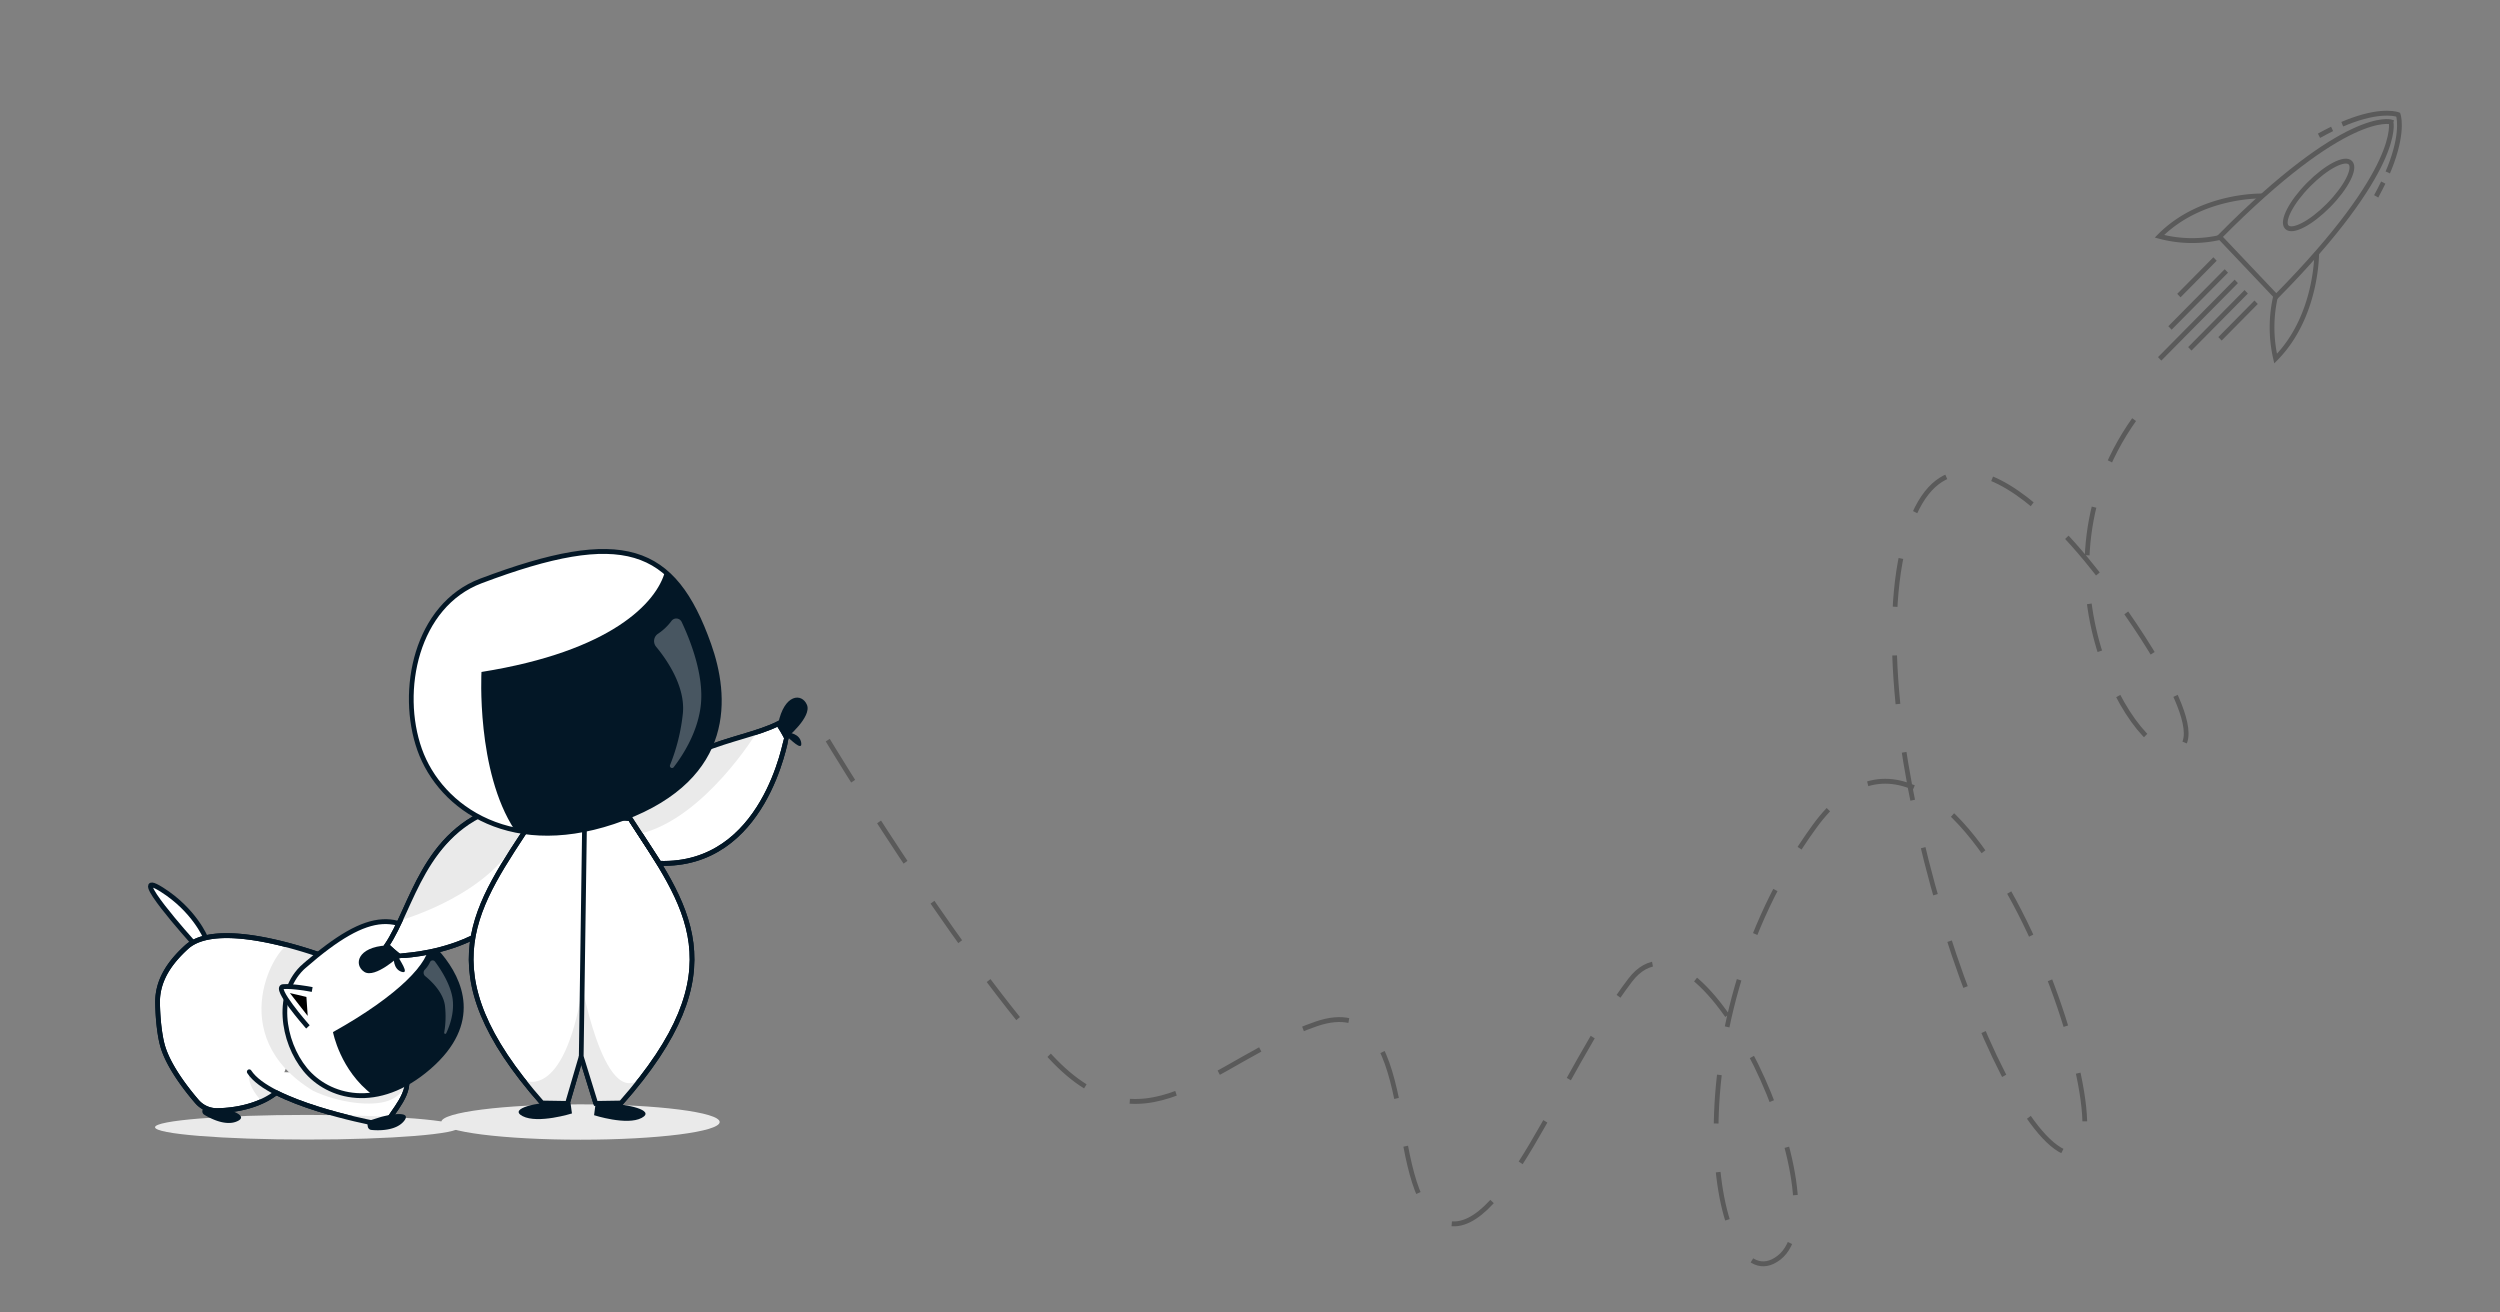 <?xml version="1.0" encoding="UTF-8" standalone="no"?>
<svg
   xmlns:dc="http://purl.org/dc/elements/1.1/"
   xmlns:cc="http://creativecommons.org/ns#"
   xmlns:rdf="http://www.w3.org/1999/02/22-rdf-syntax-ns#"
   xmlns:svg="http://www.w3.org/2000/svg"
   xmlns="http://www.w3.org/2000/svg"
   xmlns:sodipodi="http://sodipodi.sourceforge.net/DTD/sodipodi-0.dtd"
   xmlns:inkscape="http://www.inkscape.org/namespaces/inkscape"
   viewBox="0 0 1200 630"
   version="1.1"
   id="svg302"
   sodipodi:docname="rocket-out.svg"
   inkscape:export-filename="/Users/workspace/quizful-com/public/images/cg/elements/rocket-out.png"
   inkscape:export-xdpi="96"
   inkscape:export-ydpi="96"
   inkscape:version="0.92.2 5c3e80d, 2017-08-06">
  <rect x="0" y="0" width="1200" height="630" fill="#808080" stroke="none"/>
  <sodipodi:namedview
     pagecolor="#ffffff"
     bordercolor="#666666"
     borderopacity="1"
     objecttolerance="10"
     gridtolerance="10"
     guidetolerance="10"
     inkscape:pageopacity="0"
     inkscape:pageshadow="2"
     inkscape:window-width="1445"
     inkscape:window-height="777"
     id="namedview304"
     showgrid="false"
     inkscape:zoom="0.77166667"
     inkscape:cx="600"
     inkscape:cy="315"
     inkscape:window-x="0"
     inkscape:window-y="0"
     inkscape:window-maximized="0"
     inkscape:current-layer="svg302" />
  <defs
     id="defs157">
    <style
       id="style155">.cls-1,.cls-10,.cls-5,.cls-9{fill:#fff;}.cls-2{fill:#031527;}.cls-3{fill:#fdfeff;}.cls-4{fill:#030333;}.cls-10,.cls-12,.cls-5,.cls-8,.cls-9{stroke:#031726;}.cls-5,.cls-8{stroke-linecap:round;stroke-linejoin:round;}.cls-10,.cls-12,.cls-14,.cls-15,.cls-5,.cls-8,.cls-9{stroke-width:2px;}.cls-11,.cls-6{fill:#eaeaea;}.cls-7{fill:#031726;}.cls-12,.cls-14,.cls-15,.cls-8{fill:none;}.cls-10,.cls-12,.cls-14,.cls-15,.cls-9{stroke-miterlimit:10;}.cls-10{stroke-linecap:square;}.cls-11,.cls-13,.cls-15{opacity:0.3;}.cls-14,.cls-15{stroke:#000;}.cls-15{stroke-dasharray:20;}.cls-16{font-size:61.72px;font-family:VarelaRound-Regular, Varela Round;}.cls-17{letter-spacing:-0.02em;}.cls-18{letter-spacing:-0.01em;}.cls-19{letter-spacing:0em;}.cls-20{letter-spacing:0.02em;}</style>
  </defs>
  <title
     id="title159">СGшейр2</title>
  <g
     id="Cosm_dog"
     data-name="Cosm&amp;dog"
     transform="matrix(1.133,0,0,1.169,-9.425,-56.216)">
    <path
       class="cls-5"
       d="m 180,489 c 3.46,7.53 -5.89,15.87 -7.58,20 h -7 c 0,0 -42.93,-8 -51.5,-20.82"
       id="path175"
       inkscape:connector-curvature="0"
       style="fill:#ffffff;stroke:#031726;stroke-width:2px;stroke-linecap:round;stroke-linejoin:round" />
    <ellipse
       class="cls-6"
       cx="138.45"
       cy="510.94"
       rx="64.45"
       ry="5.06"
       id="ellipse177"
       style="fill:#eaeaea" />
    <path
       class="cls-5"
       d="m 95.42,433.1 c 0,0 -4.75,-11.3 -18.58,-19.75 C 60.81,403.56 90,435 90,435"
       id="path179"
       inkscape:connector-curvature="0"
       style="fill:#ffffff;stroke:#031726;stroke-width:2px;stroke-linecap:round;stroke-linejoin:round" />
    <path
       class="cls-5"
       d="M 148.7,489.82"
       id="path181"
       inkscape:connector-curvature="0"
       style="fill:#ffffff;stroke:#031726;stroke-width:2px;stroke-linecap:round;stroke-linejoin:round" />
    <path
       class="cls-7"
       d="m 99.86,502.59 c 4.44,0.62 14.13,3.34 9.25,5.76 -4.88,2.42 -11.67,-1 -14.27,-2.55 a 1.65,1.65 0 0 1 -0.73,-1.9 l 0.21,-0.68 a 1.63,1.63 0 0 1 1.8,-1.15 z"
       id="path183"
       inkscape:connector-curvature="0"
       style="fill:#031726" />
    <path
       class="cls-7"
       d="m 168.77,507 c 4.28,-1.33 14.2,-3 10.82,1.26 -3.38,4.26 -11,4.08 -14,3.78 a 1.66,1.66 0 0 1 -1.46,-1.41 l -0.11,-0.7 a 1.66,1.66 0 0 1 1.15,-1.82 z"
       id="path185"
       inkscape:connector-curvature="0"
       style="fill:#031726" />
    <path
       class="cls-5"
       d="m 125,497 c -9.76,7.16 -23.46,7.12 -24.85,7.12 v 0 a 11.27,11.27 0 0 1 -8.45,-3.79 c -4.64,-5.24 -12.47,-15 -14.69,-23.52 0,0 -1.72,-5.85 -1.93,-16.85 -0.18,-9.61 5.51,-17 12.3,-23 C 102,424 149,442 149,442"
       id="path187"
       inkscape:connector-curvature="0"
       style="fill:#ffffff;stroke:#031726;stroke-width:2px;stroke-linecap:round;stroke-linejoin:round" />
    <path
       class="cls-6"
       d="m 131,436 c -5.07,-0.51 -29,37 10,60 11,5 24.84,6.6 32,4 11,-4 10,-18 10,-18 0,0 -32,-44 -52,-46 z"
       id="path189"
       inkscape:connector-curvature="0"
       style="fill:#eaeaea" />
    <path
       class="cls-6"
       d="m 119,500 c 0,0 -6.48,-6.09 -5,-11.84 3.44,4.55 11,8.84 11,8.84 z"
       id="path191"
       inkscape:connector-curvature="0"
       style="fill:#eaeaea" />
    <path
       class="cls-8"
       d="m 125,497 c -9.76,7.16 -23.46,7.12 -24.85,7.12 v 0 a 11.27,11.27 0 0 1 -8.45,-3.79 c -4.64,-5.24 -12.47,-15 -14.69,-23.52 0,0 -1.72,-5.85 -1.93,-16.85 -0.18,-9.61 5.51,-17 12.3,-23 C 102,424 149,442 149,442"
       id="path193"
       inkscape:connector-curvature="0"
       style="fill:none;stroke:#031726;stroke-width:2px;stroke-linecap:round;stroke-linejoin:round" />
    <path
       class="cls-8"
       d="m 180,489 c 3.46,7.53 -5.89,15.87 -7.58,20 h -7 c 0,0 -42.93,-8 -51.5,-20.82"
       id="path195"
       inkscape:connector-curvature="0"
       style="fill:none;stroke:#031726;stroke-width:2px;stroke-linecap:round;stroke-linejoin:round" />
    <path
       class="cls-9"
       d="m 137.34,444.59 c 27.87,-23.4 41.06,-23.38 57.48,-4 8.44,9.94 16.92,27.45 -4.79,45.68 -21.71,18.23 -42.67,12.48 -52.39,1 -9.72,-11.48 -13.06,-31.97 -0.3,-42.68 z"
       id="path197"
       inkscape:connector-curvature="0"
       style="fill:#ffffff;stroke:#031726;stroke-width:2px;stroke-miterlimit:10" />
    <path
       class="cls-7"
       d="m 149.39,471.87 c 0,0 3,15.71 16.78,25.77 7.46,-1 15.6,-4.47 23.86,-11.4 21.71,-18.23 13.38,-35.87 4.79,-45.68 -2.19,-2.5 -2.93,-3.27 -4.78,-5.21 0.71,7.55 -12.65,21.4 -40.65,36.52 z"
       id="path199"
       inkscape:connector-curvature="0"
       style="fill:#031726" />
    <path
       class="cls-10"
       d="m 139.59,454.21 c 0,0 -7.17,-1.31 -11.34,-1 -4.17,0.31 9.85,15.79 9.85,15.79"
       id="path201"
       inkscape:connector-curvature="0"
       style="fill:#ffffff;stroke:#031726;stroke-width:2px;stroke-linecap:square;stroke-miterlimit:10" />
    <path
       d="m 138.68,465.23 c 0.15,0.2 -7.54,-9.34 -7.55,-9.38 -0.01,-0.04 7,1.59 7,1.59"
       id="path203"
       inkscape:connector-curvature="0" />
    <path
       class="cls-11"
       d="m 188.29,446.25 a 10.74,10.74 0 0 0 2.2,-3.11 1.25,1.25 0 0 1 2.13,-0.19 c 2.36,3.07 6.84,9.6 7.52,15.82 0.59,5.45 -1.34,10.62 -2.8,13.61 a 0.45,0.45 0 0 1 -0.83,-0.3 37.76,37.76 0 0 0 0.33,-10.95 c -0.68,-5.47 -5.62,-10.06 -8.36,-12.22 a 1.79,1.79 0 0 1 -0.19,-2.66 z"
       id="path205"
       inkscape:connector-curvature="0"
       style="opacity:0.3;fill:#eaeaea" />
    <path
       class="cls-9"
       d="m 219.62,379.69 c -31.9,9.85 -36.74,41.33 -47.46,56.6 0,0 5,4.56 5.4,4.32 0.4,-0.24 53.54,-0.77 59.06,-45.25 z"
       id="path207"
       inkscape:connector-curvature="0"
       style="fill:#ffffff;stroke:#031726;stroke-width:2px;stroke-miterlimit:10" />
    <path
       class="cls-6"
       d="m 177.9,426 c 0,0 40.54,-10.95 51.09,-36.84 -13.05,-13.51 -13.23,-7.54 -13.23,-7.54 0.65,-2.5 -23.11,8.45 -37.86,44.38 z"
       id="path209"
       inkscape:connector-curvature="0"
       style="fill:#eaeaea" />
    <path
       class="cls-12"
       d="m 219.62,379.69 c -31.9,9.85 -36.74,41.33 -47.46,56.6 0,0 5,4.56 5.4,4.32 0.4,-0.24 53.54,-0.77 59.06,-45.25 z"
       id="path211"
       inkscape:connector-curvature="0"
       style="fill:none;stroke:#031726;stroke-width:2px;stroke-miterlimit:10" />
    <path
       class="cls-7"
       d="m 172.16,436.29 c -12.53,0.66 -14.07,8 -9.5,10.86 4.57,2.86 14.9,-6.54 14.9,-6.54 z"
       id="path213"
       inkscape:connector-curvature="0"
       style="fill:#031726" />
    <path
       class="cls-7"
       d="m 176.59,440.22 c 0.83,1.86 5.55,8.06 1.85,6.9 -3.7,-1.16 -3.29,-5.95 -3.29,-5.95 z"
       id="path215"
       inkscape:connector-curvature="0"
       style="fill:#031726" />
    <path
       class="cls-9"
       d="m 270.57,383.79 4.67,0.41 C 299.16,420 321.53,446 271.41,501 l -10.7,0.17 -6.15,-19.26 1.44,-98.11"
       id="path217"
       inkscape:connector-curvature="0"
       style="fill:#ffffff;stroke:#031726;stroke-width:2px;stroke-miterlimit:10" />
    <path
       class="cls-9"
       d="m 270.86,383.82 h -16.3 -15.69 l -4.68,0.41 C 210.28,420 187.9,446 238,501 l 10.71,0.17 5.83,-19.26"
       id="path219"
       inkscape:connector-curvature="0"
       style="fill:#ffffff;stroke:#031726;stroke-width:2px;stroke-miterlimit:10" />
    <path
       class="cls-6"
       d="m 254.88,452.66 c 0,0 11.22,58.75 28.34,34.19 L 271.41,501 260.63,501.53 254.7,479.3 Z"
       id="path221"
       inkscape:connector-curvature="0"
       style="fill:#eaeaea" />
    <path
       class="cls-6"
       d="m 230.16,491.55 c 0,0 16.73,9.23 24.8,-37 l -0.4,27.36 -5.83,19.26 L 238,501 Z"
       id="path223"
       inkscape:connector-curvature="0"
       style="fill:#eaeaea" />
    <ellipse
       class="cls-6"
       cx="254.24"
       cy="508.8"
       rx="58.97"
       ry="7.26"
       id="ellipse225"
       style="fill:#eaeaea" />
    <path
       class="cls-9"
       d="m 274.78,383.39 c 14.66,-30 46.51,-29.93 63.25,-38.17 0,0 3.73,5.61 3.43,6 -0.3,0.39 -9,52.78 -53.81,51.37 z"
       id="path227"
       inkscape:connector-curvature="0"
       style="fill:#ffffff;stroke:#031726;stroke-width:2px;stroke-miterlimit:10" />
    <path
       class="cls-6"
       d="m 328.85,348.92 c 0,0 -22,35.05 -49.18,41.47 l -11.34,-15 c 0,0 47.91,-25.98 60.52,-26.47 z"
       id="path229"
       inkscape:connector-curvature="0"
       style="fill:#eaeaea" />
    <path
       class="cls-12"
       d="m 274.78,383.39 c 14.66,-30 46.51,-29.93 63.25,-38.17 0,0 3.73,5.61 3.43,6 -0.3,0.39 -9,52.78 -53.81,51.37 z"
       id="path231"
       inkscape:connector-curvature="0"
       style="fill:none;stroke:#031726;stroke-width:2px;stroke-miterlimit:10" />
    <path
       class="cls-7"
       d="m 338,345.22 c 2.58,-12.28 10.05,-12.67 12.19,-7.71 2.14,4.96 -8.76,13.71 -8.76,13.71 z"
       id="path233"
       inkscape:connector-curvature="0"
       style="fill:#031726" />
    <path
       class="cls-7"
       d="m 341.23,350.21 c 1.71,1.11 7.1,6.72 6.53,2.88 -0.57,-3.84 -5.37,-4.17 -5.37,-4.17 z"
       id="path235"
       inkscape:connector-curvature="0"
       style="fill:#031726" />
    <path
       class="cls-7"
       d="m 267.28,501.43 c 5.76,-0.09 19.14,2.43 12.89,5.68 C 273.92,510.36 260,506 260,506 l 0.6,-4.46 z"
       id="path237"
       inkscape:connector-curvature="0"
       style="fill:#031726" />
    <path
       class="cls-7"
       d="m 243.11,500.72 c -6,-0.1 -19.85,2.41 -13.37,5.67 6.48,3.26 20.89,-1.11 20.89,-1.11 L 250,500.83 Z"
       id="path239"
       inkscape:connector-curvature="0"
       style="fill:#031726" />
    <path
       class="cls-12"
       d="m 270.57,383.79 4.67,0.41 C 299.16,420 321.53,446 271.41,501 l -10.7,0.17 -6.15,-19.26 1.44,-98.11"
       id="path241"
       inkscape:connector-curvature="0"
       style="fill:none;stroke:#031726;stroke-width:2px;stroke-miterlimit:10" />
    <path
       class="cls-12"
       d="m 270.86,383.82 h -16.3 -15.69 l -4.68,0.41 C 210.28,420 187.9,446 238,501 l 10.71,0.17 5.83,-19.26"
       id="path243"
       inkscape:connector-curvature="0"
       style="fill:none;stroke:#031726;stroke-width:2px;stroke-miterlimit:10" />
    <path
       class="cls-9"
       d="m 212.06,286.63 c 60.13,-22 81.69,-14.47 96.57,26.18 7.65,20.89 10.68,54.05 -36.15,71.2 -46.83,17.15 -77.57,-4.07 -86.38,-28.12 -8.81,-24.05 -1.57,-59.18 25.96,-69.26 z"
       id="path245"
       inkscape:connector-curvature="0"
       style="fill:#ffffff;stroke:#031726;stroke-width:2px;stroke-miterlimit:10" />
    <path
       class="cls-7"
       d="m 212.3,324 c 0,0 -2.32,40.72 14.06,64.86 12.84,2.62 28.31,1.66 46.12,-4.86 46.83,-17.15 43.8,-50.31 36.15,-71.2 -5,-13.72 -10.81,-23.67 -18.59,-30 -3.53,12.64 -22.55,32.67 -77.74,41.2 z"
       id="path247"
       inkscape:connector-curvature="0"
       style="fill:#031726" />
    <path
       class="cls-11"
       d="m 287.06,308.33 a 22.69,22.69 0 0 0 5.74,-5.28 2.55,2.55 0 0 1 4.32,0.44 c 3.38,6.92 9.48,21.47 8.12,33.94 -1.19,10.95 -7.3,20.36 -11.52,25.69 a 0.9,0.9 0 0 1 -1.53,-0.9 76.29,76.29 0 0 0 5.45,-21.4 c 1,-11 -6.85,-21.91 -11.37,-27.2 a 3.55,3.55 0 0 1 0.79,-5.29 z"
       id="path249"
       inkscape:connector-curvature="0"
       style="opacity:0.3;fill:#eaeaea" />
  </g>
  <g
     id="Rocket"
     transform="matrix(1.133,0,0,1.169,-9.425,-56.216)">
    <g
       class="cls-13"
       id="g280"
       style="opacity:0.3">
      <path
         class="cls-14"
         d="M 1021.27,98.18"
         id="path252"
         inkscape:connector-curvature="0"
         style="fill:none;stroke:#000000;stroke-width:2px;stroke-miterlimit:10" />
      <path
         class="cls-14"
         d="M 1021.29,98.2"
         id="path254"
         inkscape:connector-curvature="0"
         style="fill:none;stroke:#000000;stroke-width:2px;stroke-miterlimit:10" />
      <path
         class="cls-14"
         d="m 1021.29,98.2 c 0,0 5.27,18.85 -48.63,71.68 l -12,-12.27 v 0 l -12,-12.27 c 53.9,-52.82 72.64,-47.18 72.64,-47.18 z"
         id="path256"
         inkscape:connector-curvature="0"
         style="fill:none;stroke:#000000;stroke-width:2px;stroke-miterlimit:10" />
      <path
         class="cls-14"
         d="m 1018,123.06 c -0.9,1.79 -1.9,3.68 -3,5.65"
         id="path258"
         inkscape:connector-curvature="0"
         style="fill:none;stroke:#000000;stroke-width:2px;stroke-miterlimit:10" />
      <path
         class="cls-14"
         d="m 1000.62,99.09 c 1.5,-0.62 2.92,-1.16 4.27,-1.63 13.43,-4.68 19.44,-2.28 19.44,-2.28 v 0 c 0,0 2.28,6 -2.66,19.38 -0.51,1.37 -1.09,2.81 -1.76,4.33"
         id="path260"
         inkscape:connector-curvature="0"
         style="fill:none;stroke:#000000;stroke-width:2px;stroke-miterlimit:10" />
      <path
         class="cls-14"
         d="m 990.77,103.83 c 1.94,-1 3.78,-2 5.54,-2.82"
         id="path262"
         inkscape:connector-curvature="0"
         style="fill:none;stroke:#000000;stroke-width:2px;stroke-miterlimit:10" />
      <path
         class="cls-14"
         d="m 967,128.57 c 0,0 -26.07,-0.87 -43.83,16.54 a 55.25,55.25 0 0 0 26.68,0.26"
         id="path264"
         inkscape:connector-curvature="0"
         style="fill:none;stroke:#000000;stroke-width:2px;stroke-miterlimit:10" />
      <path
         class="cls-14"
         d="m 989.8,151.84 c 0,0 0.35,26.08 -17.41,43.49 a 55.2,55.2 0 0 1 0.26,-26.68"
         id="path266"
         inkscape:connector-curvature="0"
         style="fill:none;stroke:#000000;stroke-width:2px;stroke-miterlimit:10" />
      <ellipse
         class="cls-14"
         cx="990.65"
         cy="128.2"
         rx="18.87"
         ry="6"
         transform="rotate(-44.43,990.549,128.224)"
         id="ellipse268"
         style="fill:none;stroke:#000000;stroke-width:2px;stroke-miterlimit:10" />
      <line
         class="cls-14"
         x1="946.72"
         y1="154.44"
         x2="931.41"
         y2="169.45"
         id="line270"
         style="fill:none;stroke:#000000;stroke-width:2px;stroke-miterlimit:10" />
      <line
         class="cls-14"
         x1="951.52"
         y1="159.34"
         x2="927.64"
         y2="182.75"
         id="line272"
         style="fill:none;stroke:#000000;stroke-width:2px;stroke-miterlimit:10" />
      <line
         class="cls-14"
         x1="955.72"
         y1="163.63"
         x2="923.27"
         y2="195.44"
         id="line274"
         style="fill:none;stroke:#000000;stroke-width:2px;stroke-miterlimit:10" />
      <line
         class="cls-14"
         x1="959.93"
         y1="167.91"
         x2="936.04"
         y2="191.32"
         id="line276"
         style="fill:none;stroke:#000000;stroke-width:2px;stroke-miterlimit:10" />
      <line
         class="cls-14"
         x1="964.13"
         y1="172.2"
         x2="948.82"
         y2="187.21"
         id="line278"
         style="fill:none;stroke:#000000;stroke-width:2px;stroke-miterlimit:10" />
    </g>
    <path
       class="cls-15"
       d="m 359,352 c 0,0 51.5,83 92.5,128 41,45 69.5,3.5 114.5,-11.5 45,-15 28,70 53,81 25,11 50,-61 80,-99 30,-38 91,93 63,114 -28,21 -48,-93 15,-177 63,-84 139,144 107,134 -32,-10 -89,-174 -69,-250 20,-76 88,20 88,20 0,0 44,56.5 28,64.5 -16,8 -68,-73 -16,-139"
       id="path282"
       inkscape:connector-curvature="0"
       style="opacity:0.3;fill:none;stroke:#000000;stroke-width:2px;stroke-miterlimit:10;stroke-dasharray:20" />
  </g>
</svg>
